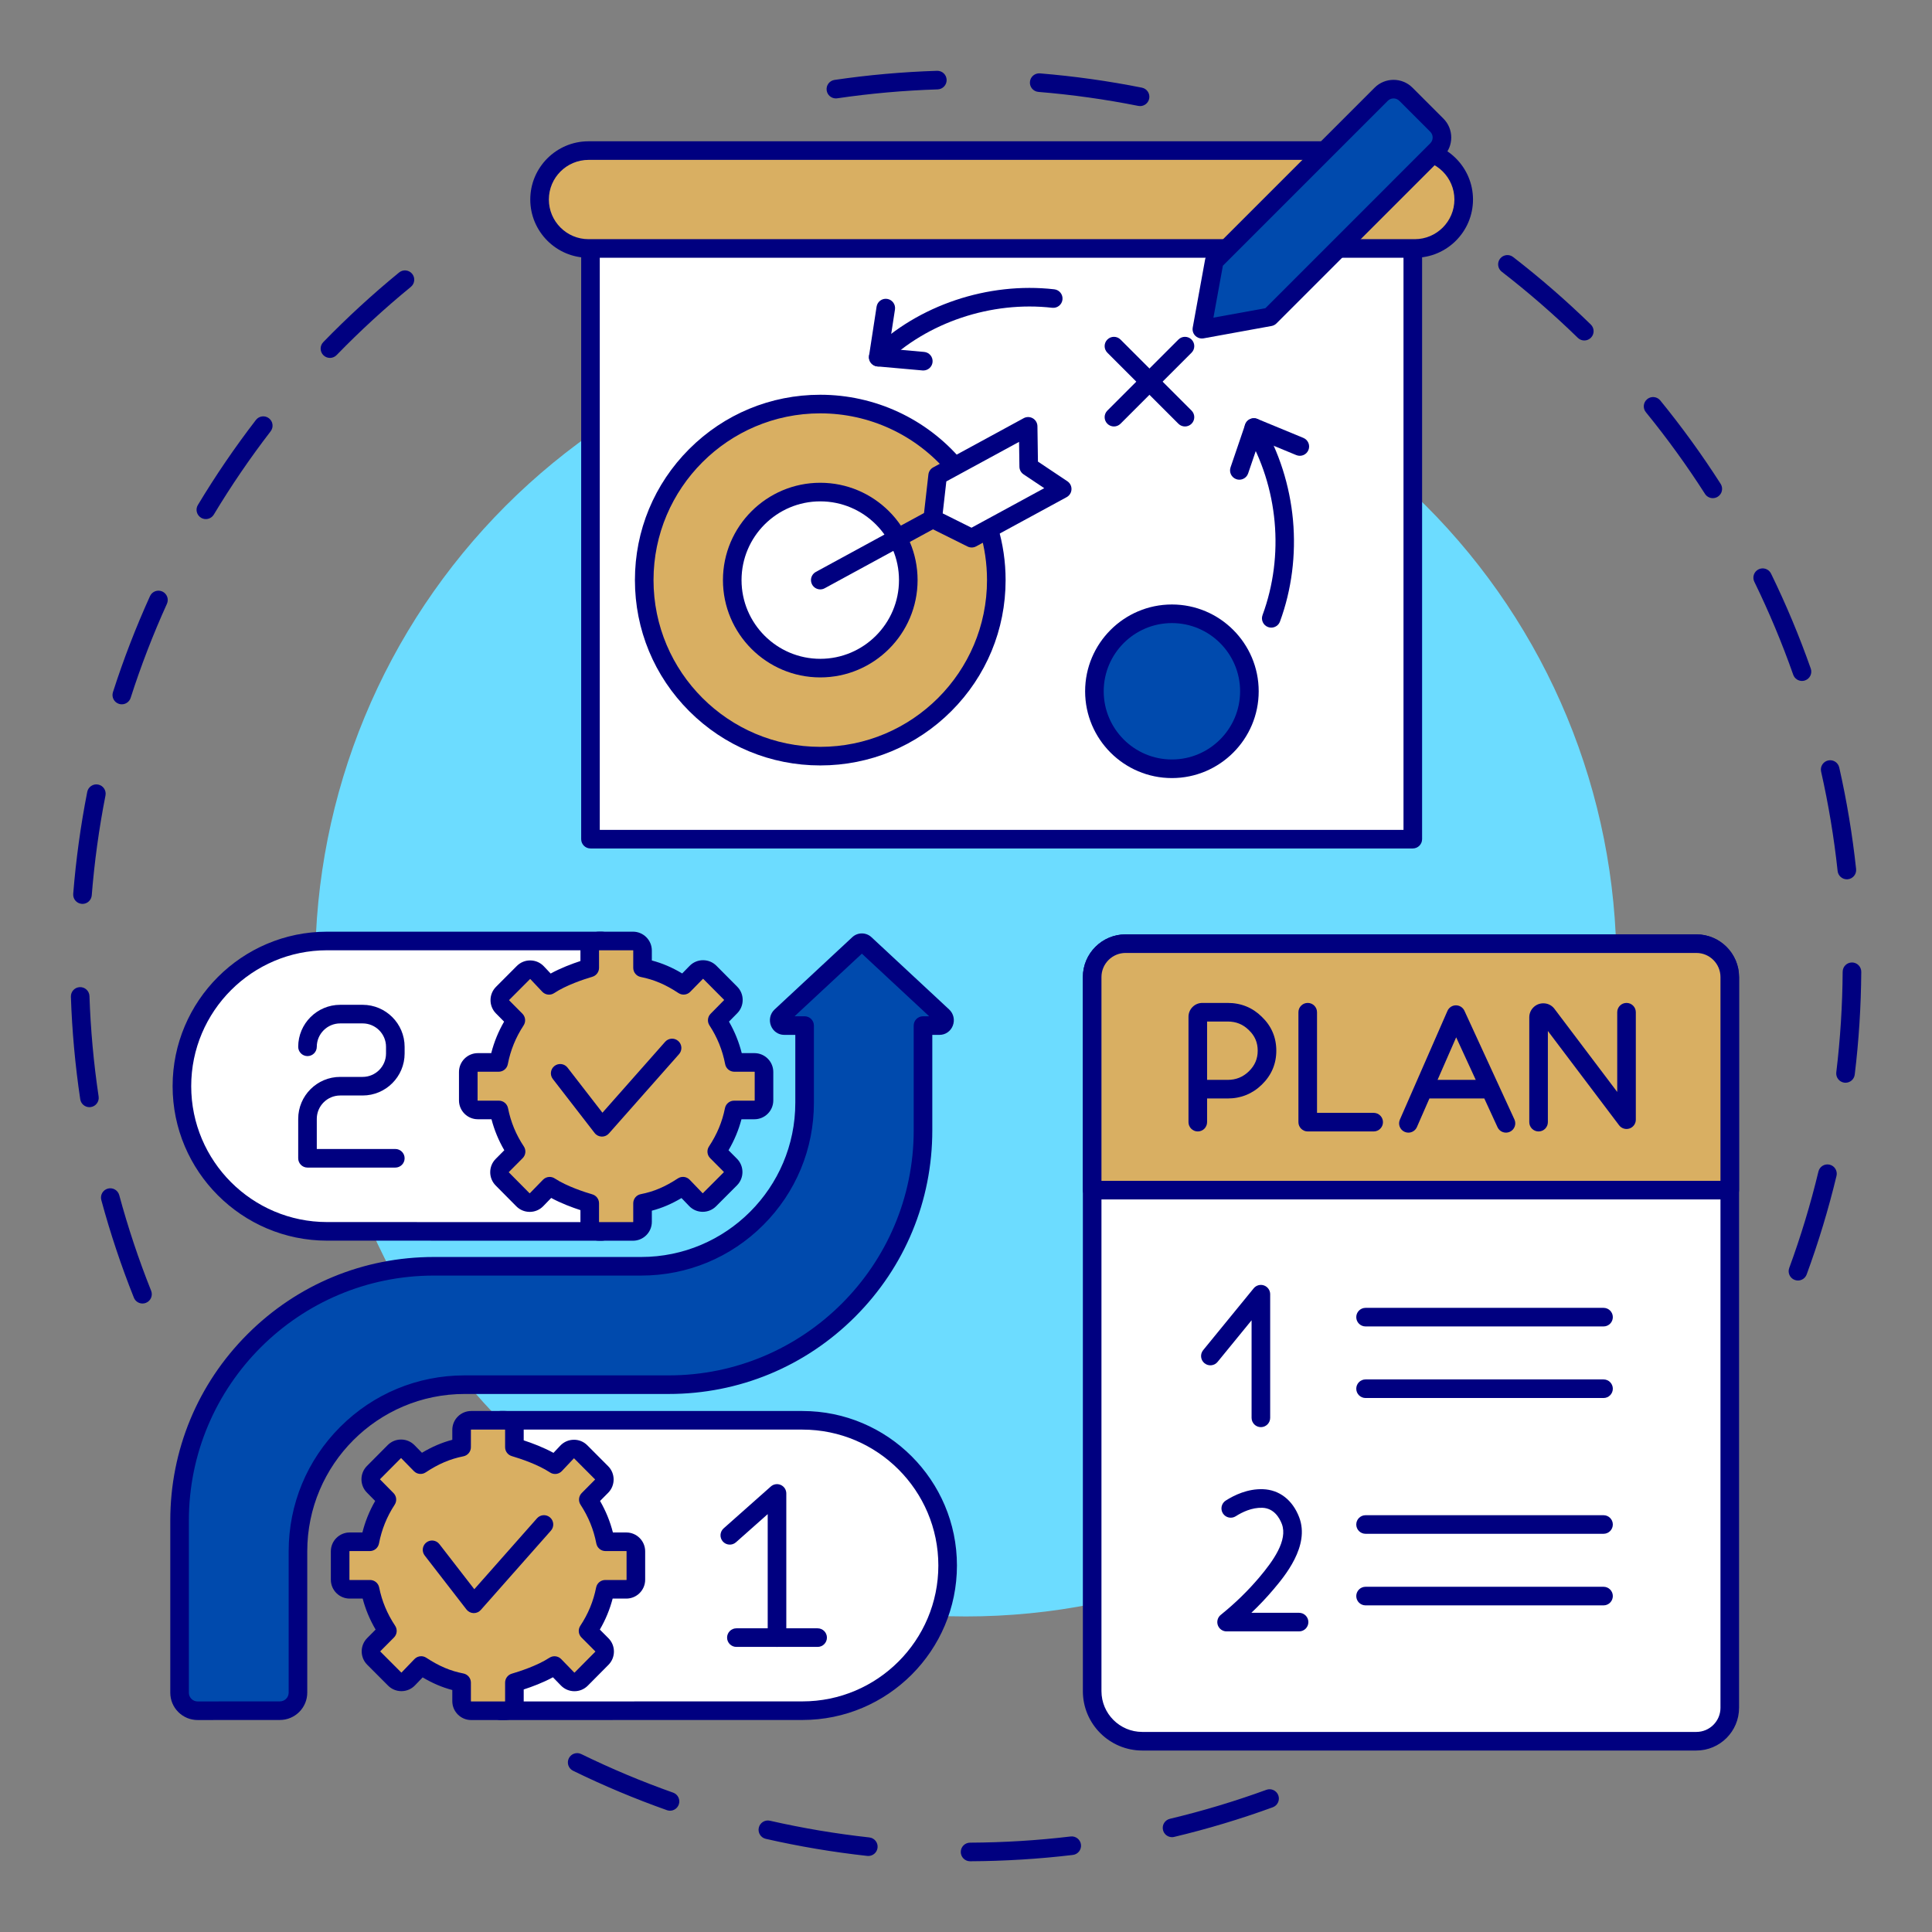 <svg xmlns="http://www.w3.org/2000/svg" xmlns:xlink="http://www.w3.org/1999/xlink" width="1000" zoomAndPan="magnify" viewBox="0 0 750 750" height="1000" preserveAspectRatio="xMidYMid meet" version="1.0"><rect x="0" y="0" width="750" height="750" fill="#808080" stroke="none"/><defs><clipPath id="15722607b4"><path d="M 320 27.438 L 447 27.438 L 447 42 L 320 42 Z M 320 27.438 " clip-rule="nonzero"/></clipPath><clipPath id="3a75a14ba6"><path d="M 27.438 104 L 161 104 L 161 507 L 27.438 507 Z M 27.438 104 " clip-rule="nonzero"/></clipPath><clipPath id="294e488c1a"><path d="M 220 680 L 497 680 L 497 722.688 L 220 722.688 Z M 220 680 " clip-rule="nonzero"/></clipPath><clipPath id="e161c28424"><path d="M 581 99 L 722.688 99 L 722.688 498 L 581 498 Z M 581 99 " clip-rule="nonzero"/></clipPath></defs><g clip-path="url(#15722607b4)"><path fill="#000080" d="M 442.582 41.18 C 442.348 41.18 442.109 41.156 441.871 41.109 C 429.141 38.57 416.102 36.742 403.117 35.68 C 401.129 35.516 399.652 33.773 399.816 31.789 C 399.977 29.801 401.719 28.324 403.707 28.484 C 416.969 29.574 430.285 31.438 443.281 34.031 C 445.238 34.418 446.508 36.32 446.117 38.273 C 445.773 39.992 444.266 41.18 442.582 41.18 Z M 324.48 38.203 C 322.719 38.203 321.176 36.91 320.914 35.117 C 320.625 33.145 321.988 31.312 323.961 31.023 C 337.062 29.098 350.453 27.906 363.762 27.488 C 365.762 27.43 367.418 28.988 367.484 30.98 C 367.547 32.973 365.98 34.637 363.988 34.703 C 350.957 35.113 337.84 36.277 325.008 38.164 C 324.832 38.188 324.652 38.203 324.48 38.203 Z M 324.48 38.203 " fill-opacity="1" fill-rule="nonzero"/></g><g clip-path="url(#3a75a14ba6)"><path fill="#000080" d="M 55.32 506.023 C 53.887 506.023 52.531 505.164 51.969 503.75 C 47.043 491.414 42.789 478.66 39.324 465.84 C 38.805 463.918 39.941 461.934 41.867 461.414 C 43.789 460.895 45.773 462.031 46.293 463.957 C 49.684 476.508 53.848 488.996 58.672 501.074 C 59.41 502.926 58.508 505.027 56.656 505.766 C 56.219 505.941 55.766 506.023 55.32 506.023 Z M 34.711 429.801 C 32.957 429.801 31.414 428.516 31.148 426.723 C 29.191 413.625 27.969 400.238 27.52 386.934 C 27.449 384.941 29.012 383.27 31.004 383.203 C 32.992 383.133 34.664 384.695 34.73 386.688 C 35.172 399.719 36.371 412.832 38.285 425.656 C 38.582 427.629 37.223 429.465 35.25 429.762 C 35.07 429.785 34.891 429.801 34.711 429.801 Z M 32.023 350.887 C 31.926 350.887 31.828 350.883 31.73 350.875 C 29.746 350.719 28.262 348.98 28.422 346.992 C 29.477 333.73 31.309 320.414 33.867 307.41 C 34.254 305.453 36.148 304.18 38.105 304.566 C 40.062 304.949 41.336 306.848 40.949 308.805 C 38.445 321.535 36.648 334.578 35.617 347.562 C 35.465 349.453 33.887 350.887 32.023 350.887 Z M 47.281 273.414 C 46.918 273.414 46.547 273.359 46.18 273.242 C 44.281 272.633 43.234 270.602 43.844 268.703 C 47.898 256.062 52.738 243.516 58.23 231.414 C 59.051 229.602 61.191 228.797 63.008 229.621 C 64.82 230.445 65.625 232.582 64.801 234.398 C 59.426 246.246 54.688 258.527 50.719 270.906 C 50.227 272.438 48.809 273.414 47.281 273.414 Z M 79.906 201.508 C 79.273 201.508 78.633 201.34 78.051 200.992 C 76.344 199.965 75.789 197.746 76.816 196.039 C 83.656 184.664 91.234 173.559 99.344 163.031 C 100.559 161.453 102.824 161.156 104.402 162.371 C 105.984 163.59 106.277 165.855 105.062 167.434 C 97.121 177.746 89.699 188.621 83.004 199.758 C 82.324 200.883 81.133 201.508 79.906 201.508 Z M 128.082 138.941 C 127.176 138.941 126.27 138.602 125.566 137.922 C 124.137 136.531 124.102 134.246 125.492 132.816 C 134.742 123.289 144.645 114.191 154.918 105.785 C 156.457 104.523 158.734 104.75 159.996 106.293 C 161.258 107.832 161.031 110.109 159.488 111.371 C 149.426 119.605 139.73 128.512 130.672 137.844 C 129.965 138.574 129.023 138.941 128.082 138.941 Z M 128.082 138.941 " fill-opacity="1" fill-rule="nonzero"/></g><g clip-path="url(#294e488c1a)"><path fill="#000080" d="M 376.578 722.539 C 374.594 722.539 372.98 720.934 372.969 718.949 C 372.961 716.953 374.566 715.332 376.562 715.32 C 389.609 715.262 402.75 714.453 415.621 712.918 C 417.605 712.68 419.398 714.098 419.633 716.074 C 419.867 718.055 418.457 719.852 416.477 720.086 C 403.336 721.652 389.918 722.477 376.594 722.539 C 376.59 722.539 376.582 722.539 376.578 722.539 Z M 337.086 720.484 C 336.953 720.484 336.82 720.477 336.688 720.465 C 323.469 719.016 310.207 716.785 297.277 713.836 C 295.336 713.395 294.121 711.461 294.562 709.516 C 295.008 707.574 296.941 706.355 298.883 706.801 C 311.543 709.688 324.527 711.871 337.473 713.289 C 339.457 713.504 340.887 715.289 340.668 717.27 C 340.465 719.117 338.902 720.484 337.086 720.484 Z M 454.977 713.184 C 453.344 713.184 451.867 712.066 451.469 710.41 C 451.008 708.469 452.207 706.523 454.145 706.062 C 466.793 703.047 479.402 699.258 491.617 694.801 C 493.488 694.117 495.559 695.082 496.242 696.953 C 496.926 698.828 495.961 700.898 494.09 701.582 C 481.613 706.133 468.738 710.004 455.816 713.082 C 455.535 713.148 455.254 713.184 454.977 713.184 Z M 260.102 702.914 C 259.699 702.914 259.293 702.848 258.895 702.703 C 246.527 698.324 234.27 693.18 222.469 687.41 C 220.68 686.535 219.938 684.375 220.812 682.586 C 221.688 680.793 223.848 680.051 225.641 680.926 C 237.195 686.574 249.195 691.613 261.305 695.898 C 263.184 696.566 264.168 698.629 263.504 700.508 C 262.977 701.988 261.586 702.914 260.102 702.914 Z M 260.102 702.914 " fill-opacity="1" fill-rule="nonzero"/></g><g clip-path="url(#e161c28424)"><path fill="#000080" d="M 697.965 497.094 C 697.551 497.094 697.129 497.02 696.719 496.871 C 694.848 496.184 693.887 494.109 694.574 492.238 C 699.055 480.035 702.871 467.434 705.91 454.789 C 706.375 452.848 708.324 451.656 710.262 452.121 C 712.199 452.586 713.395 454.535 712.93 456.473 C 709.824 469.391 705.93 482.262 701.352 494.727 C 700.816 496.188 699.434 497.094 697.965 497.094 Z M 716.43 420.316 C 716.285 420.316 716.141 420.309 715.992 420.293 C 714.016 420.051 712.605 418.254 712.844 416.273 C 714.402 403.402 715.234 390.262 715.32 377.215 C 715.336 375.23 716.949 373.629 718.93 373.629 C 718.938 373.629 718.945 373.629 718.953 373.629 C 720.945 373.641 722.551 375.27 722.539 377.262 C 722.453 390.582 721.602 404 720.008 417.141 C 719.789 418.973 718.23 420.316 716.43 420.316 Z M 716.945 341.348 C 715.125 341.348 713.562 339.977 713.363 338.125 C 711.973 325.176 709.812 312.191 706.949 299.527 C 706.512 297.582 707.73 295.652 709.676 295.211 C 711.617 294.773 713.551 295.992 713.992 297.938 C 716.914 310.871 719.117 324.133 720.539 337.355 C 720.754 339.336 719.32 341.113 717.336 341.328 C 717.207 341.344 717.074 341.348 716.945 341.348 Z M 699.531 264.344 C 698.043 264.344 696.648 263.414 696.125 261.93 C 691.812 249.672 686.734 237.527 681.027 225.836 C 680.152 224.043 680.898 221.883 682.688 221.008 C 684.48 220.133 686.641 220.879 687.516 222.672 C 693.344 234.613 698.531 247.016 702.934 259.535 C 703.598 261.414 702.609 263.477 700.727 264.137 C 700.332 264.277 699.93 264.344 699.531 264.344 Z M 664.914 193.383 C 663.723 193.383 662.559 192.797 661.871 191.719 C 654.867 180.773 647.148 170.109 638.926 160.02 C 637.668 158.477 637.898 156.203 639.445 154.945 C 640.988 153.684 643.262 153.918 644.52 155.461 C 652.918 165.762 660.801 176.652 667.949 187.828 C 669.023 189.508 668.535 191.738 666.855 192.812 C 666.254 193.199 665.578 193.383 664.914 193.383 Z M 615.027 132.176 C 614.121 132.176 613.211 131.836 612.508 131.148 C 603.195 122.07 593.258 113.434 582.973 105.48 C 581.395 104.262 581.105 101.996 582.324 100.418 C 583.543 98.844 585.809 98.551 587.387 99.77 C 597.891 107.891 608.039 116.711 617.547 125.98 C 618.977 127.371 619.004 129.656 617.613 131.086 C 616.906 131.809 615.969 132.176 615.027 132.176 Z M 615.027 132.176 " fill-opacity="1" fill-rule="nonzero"/></g><path fill="#6cdcff" d="M 627.508 374.926 C 627.508 379.062 627.406 383.191 627.203 387.32 C 627 391.449 626.695 395.57 626.289 399.684 C 625.883 403.797 625.379 407.898 624.773 411.988 C 624.164 416.078 623.461 420.148 622.652 424.203 C 621.848 428.258 620.941 432.289 619.938 436.297 C 618.934 440.309 617.832 444.289 616.629 448.246 C 615.43 452.203 614.133 456.125 612.742 460.016 C 611.348 463.91 609.863 467.766 608.281 471.582 C 606.699 475.402 605.023 479.18 603.258 482.918 C 601.488 486.652 599.629 490.344 597.684 493.992 C 595.734 497.637 593.695 501.23 591.57 504.777 C 589.445 508.324 587.234 511.812 584.938 515.25 C 582.645 518.688 580.262 522.066 577.801 525.387 C 575.34 528.707 572.797 531.965 570.176 535.16 C 567.551 538.355 564.852 541.484 562.078 544.547 C 559.301 547.609 556.453 550.602 553.527 553.523 C 550.605 556.449 547.613 559.297 544.551 562.074 C 541.488 564.848 538.359 567.547 535.164 570.172 C 531.969 572.793 528.711 575.336 525.391 577.797 C 522.07 580.262 518.691 582.641 515.254 584.938 C 511.816 587.234 508.324 589.441 504.781 591.566 C 501.234 593.695 497.641 595.73 493.992 597.68 C 490.348 599.629 486.656 601.484 482.922 603.254 C 479.184 605.02 475.406 606.695 471.586 608.277 C 467.77 609.859 463.914 611.344 460.02 612.738 C 456.129 614.129 452.203 615.426 448.25 616.625 C 444.293 617.828 440.312 618.93 436.301 619.934 C 432.293 620.938 428.258 621.844 424.207 622.648 C 420.152 623.457 416.078 624.164 411.992 624.77 C 407.902 625.375 403.801 625.883 399.688 626.285 C 395.574 626.691 391.453 626.996 387.324 627.199 C 383.195 627.402 379.062 627.504 374.93 627.504 C 370.797 627.504 366.664 627.402 362.539 627.199 C 358.41 626.996 354.289 626.691 350.172 626.285 C 346.059 625.883 341.957 625.375 337.871 624.77 C 333.781 624.164 329.711 623.457 325.656 622.648 C 321.602 621.844 317.57 620.938 313.559 619.934 C 309.551 618.93 305.566 617.828 301.613 616.625 C 297.656 615.426 293.73 614.129 289.84 612.738 C 285.949 611.344 282.094 609.859 278.273 608.277 C 274.453 606.695 270.676 605.02 266.941 603.254 C 263.203 601.484 259.512 599.629 255.867 597.68 C 252.223 595.73 248.625 593.695 245.082 591.566 C 241.535 589.441 238.043 587.234 234.605 584.938 C 231.172 582.641 227.793 580.262 224.473 577.797 C 221.152 575.336 217.895 572.793 214.699 570.172 C 211.504 567.547 208.375 564.848 205.312 562.074 C 202.25 559.297 199.254 556.449 196.332 553.523 C 193.41 550.602 190.559 547.609 187.785 544.547 C 185.008 541.484 182.309 538.355 179.688 535.16 C 177.066 531.965 174.523 528.707 172.059 525.387 C 169.598 522.066 167.219 518.688 164.922 515.25 C 162.625 511.812 160.414 508.324 158.289 504.777 C 156.164 501.23 154.129 497.637 152.18 493.992 C 150.23 490.344 148.371 486.652 146.605 482.918 C 144.836 479.18 143.164 475.402 141.582 471.582 C 140 467.766 138.512 463.91 137.121 460.016 C 135.727 456.125 134.43 452.203 133.23 448.246 C 132.031 444.289 130.93 440.309 129.926 436.297 C 128.918 432.289 128.016 428.258 127.207 424.203 C 126.402 420.148 125.695 416.078 125.09 411.988 C 124.48 407.898 123.977 403.797 123.57 399.684 C 123.164 395.57 122.863 391.449 122.66 387.32 C 122.457 383.191 122.355 379.062 122.355 374.926 C 122.355 370.793 122.457 366.664 122.66 362.535 C 122.863 358.406 123.164 354.285 123.57 350.172 C 123.977 346.059 124.48 341.957 125.09 337.867 C 125.695 333.777 126.402 329.707 127.207 325.652 C 128.016 321.598 128.918 317.566 129.926 313.555 C 130.93 309.547 132.031 305.562 133.23 301.609 C 134.43 297.652 135.727 293.73 137.121 289.836 C 138.512 285.945 140 282.09 141.582 278.27 C 143.164 274.453 144.836 270.676 146.605 266.938 C 148.371 263.199 150.23 259.508 152.18 255.863 C 154.129 252.219 156.164 248.621 158.289 245.078 C 160.414 241.531 162.625 238.039 164.922 234.605 C 167.219 231.168 169.598 227.789 172.059 224.469 C 174.523 221.148 177.066 217.891 179.688 214.695 C 182.309 211.5 185.008 208.371 187.785 205.309 C 190.559 202.246 193.41 199.254 196.332 196.328 C 199.254 193.406 202.25 190.559 205.312 187.781 C 208.375 185.004 211.504 182.305 214.699 179.684 C 217.895 177.062 221.152 174.52 224.473 172.055 C 227.793 169.594 231.172 167.215 234.605 164.918 C 238.043 162.621 241.535 160.41 245.082 158.285 C 248.625 156.16 252.223 154.125 255.867 152.176 C 259.512 150.227 263.203 148.367 266.941 146.602 C 270.676 144.836 274.453 143.16 278.273 141.578 C 282.094 139.996 285.949 138.508 289.84 137.117 C 293.73 135.723 297.656 134.426 301.613 133.227 C 305.566 132.027 309.551 130.926 313.559 129.922 C 317.57 128.918 321.602 128.012 325.656 127.203 C 329.711 126.398 333.781 125.691 337.871 125.086 C 341.957 124.48 346.059 123.973 350.172 123.566 C 354.289 123.164 358.41 122.859 362.539 122.656 C 366.664 122.453 370.797 122.352 374.93 122.352 C 379.062 122.352 383.195 122.453 387.324 122.656 C 391.453 122.859 395.574 123.164 399.688 123.566 C 403.801 123.973 407.902 124.48 411.992 125.086 C 416.078 125.691 420.152 126.398 424.207 127.203 C 428.258 128.012 432.293 128.918 436.301 129.922 C 440.312 130.926 444.293 132.027 448.25 133.227 C 452.203 134.426 456.129 135.723 460.02 137.117 C 463.914 138.508 467.77 139.996 471.586 141.578 C 475.406 143.16 479.184 144.836 482.922 146.602 C 486.656 148.367 490.348 150.227 493.992 152.176 C 497.641 154.125 501.234 156.16 504.781 158.285 C 508.324 160.41 511.816 162.621 515.254 164.918 C 518.691 167.215 522.07 169.594 525.391 172.055 C 528.711 174.52 531.969 177.062 535.164 179.684 C 538.359 182.305 541.488 185.004 544.551 187.781 C 547.613 190.559 550.605 193.406 553.527 196.328 C 556.453 199.254 559.301 202.246 562.078 205.309 C 564.852 208.371 567.551 211.5 570.176 214.695 C 572.797 217.891 575.34 221.148 577.801 224.469 C 580.262 227.789 582.645 231.168 584.938 234.605 C 587.234 238.039 589.445 241.531 591.57 245.078 C 593.695 248.621 595.734 252.219 597.684 255.863 C 599.633 259.508 601.488 263.199 603.258 266.938 C 605.023 270.676 606.699 274.453 608.281 278.27 C 609.863 282.09 611.348 285.945 612.742 289.836 C 614.133 293.73 615.43 297.652 616.629 301.609 C 617.832 305.562 618.934 309.547 619.938 313.555 C 620.941 317.566 621.848 321.598 622.652 325.652 C 623.461 329.707 624.164 333.777 624.773 337.867 C 625.379 341.957 625.883 346.059 626.289 350.172 C 626.695 354.285 627 358.406 627.203 362.535 C 627.406 366.664 627.508 370.793 627.508 374.926 Z M 627.508 374.926 " fill-opacity="1" fill-rule="nonzero"/><path fill="#ffffff" d="M 194.234 551.359 L 311.512 551.359 C 342.641 551.359 367.875 576.594 367.875 607.723 C 367.875 638.848 342.648 664.082 311.523 664.086 L 194.234 664.109 Z M 194.234 551.359 " fill-opacity="1" fill-rule="nonzero"/><path fill="#000080" d="M 194.234 667.719 C 192.242 667.719 190.625 666.102 190.625 664.109 C 190.625 662.117 192.242 660.5 194.234 660.5 L 311.523 660.477 C 340.605 660.473 364.266 636.809 364.266 607.723 C 364.266 578.633 340.602 554.969 311.512 554.969 L 194.234 554.969 C 192.242 554.969 190.625 553.355 190.625 551.359 C 190.625 549.367 192.242 547.75 194.234 547.75 L 311.512 547.75 C 344.582 547.75 371.484 574.656 371.484 607.723 C 371.484 640.785 344.586 667.691 311.527 667.695 Z M 194.234 667.719 " fill-opacity="1" fill-rule="nonzero"/><path fill="#ffffff" d="M 233.68 365.285 L 126.98 365.285 C 95.852 365.285 70.617 390.52 70.617 421.648 C 70.617 452.773 95.844 478.008 126.969 478.012 L 233.68 478.035 Z M 233.68 365.285 " fill-opacity="1" fill-rule="nonzero"/><path fill="#000080" d="M 233.68 481.645 L 126.969 481.621 C 93.906 481.613 67.008 454.711 67.008 421.648 C 67.008 388.578 93.91 361.676 126.98 361.676 L 233.68 361.676 C 235.676 361.676 237.289 363.293 237.289 365.285 C 237.289 367.277 235.676 368.895 233.68 368.895 L 126.98 368.895 C 97.891 368.895 74.227 392.559 74.227 421.648 C 74.227 450.734 97.887 474.398 126.969 474.402 L 233.684 474.426 C 235.676 474.426 237.289 476.043 237.289 478.035 C 237.289 480.027 235.672 481.645 233.68 481.645 Z M 233.68 481.645 " fill-opacity="1" fill-rule="nonzero"/><path fill="#004aad" d="M 366 394.52 L 335.828 366.445 C 335.125 365.789 334.031 365.789 333.324 366.445 L 303.152 394.52 C 301.812 395.766 302.633 398.125 304.402 398.125 L 312.348 398.125 L 312.348 428.109 C 312.348 463.156 283.938 491.57 248.891 491.57 L 168.426 491.57 C 113.906 491.57 69.711 535.766 69.711 590.281 L 69.711 657.102 C 69.711 660.973 72.848 664.105 76.715 664.105 L 108.672 664.082 C 112.539 664.078 115.668 660.945 115.668 657.082 L 115.668 602.215 C 115.668 566.488 144.629 537.527 180.355 537.527 L 259.594 537.527 C 314.113 537.527 358.309 493.332 358.309 438.812 L 358.309 398.125 L 364.75 398.125 C 366.52 398.125 367.34 395.766 366 394.52 Z M 366 394.52 " fill-opacity="1" fill-rule="nonzero"/><path fill="#000080" d="M 76.711 667.715 C 73.879 667.715 71.215 666.609 69.211 664.609 C 67.203 662.605 66.102 659.938 66.102 657.105 L 66.102 590.285 C 66.102 562.953 76.742 537.258 96.07 517.93 C 115.398 498.602 141.094 487.961 168.426 487.961 L 248.891 487.961 C 281.891 487.961 308.738 461.109 308.738 428.109 L 308.738 401.734 L 304.402 401.734 C 302.141 401.734 300.129 400.344 299.285 398.195 C 298.41 395.969 298.961 393.488 300.695 391.875 L 330.867 363.805 C 332.945 361.867 336.207 361.867 338.285 363.805 L 368.461 391.875 C 368.461 391.875 368.461 391.875 368.461 391.879 C 370.191 393.488 370.746 395.969 369.867 398.195 C 369.023 400.344 367.012 401.734 364.75 401.734 L 361.918 401.734 L 361.918 438.816 C 361.918 466.148 351.273 491.844 331.949 511.168 C 312.621 530.496 286.926 541.137 259.594 541.137 L 180.355 541.137 C 146.68 541.137 119.277 568.539 119.277 602.215 L 119.277 657.082 C 119.277 662.926 114.523 667.688 108.676 667.691 L 76.719 667.715 C 76.715 667.715 76.715 667.715 76.711 667.715 Z M 168.426 495.176 C 115.984 495.176 73.32 537.84 73.32 590.281 L 73.32 657.102 C 73.32 658.012 73.672 658.863 74.312 659.504 C 74.953 660.145 75.805 660.496 76.711 660.496 L 108.672 660.473 C 110.539 660.473 112.062 658.949 112.062 657.082 L 112.062 602.215 C 112.062 583.973 119.164 566.824 132.062 553.926 C 144.965 541.023 162.113 533.922 180.355 533.922 L 259.594 533.922 C 312.035 533.922 354.699 491.258 354.699 438.816 L 354.699 398.125 C 354.699 396.133 356.316 394.516 358.309 394.516 L 360.703 394.516 L 334.578 370.211 L 308.453 394.516 L 312.348 394.516 C 314.34 394.516 315.957 396.133 315.957 398.125 L 315.957 428.109 C 315.957 446.023 308.98 462.867 296.312 475.535 C 283.645 488.203 266.805 495.176 248.891 495.176 Z M 363.539 397.156 C 363.543 397.156 363.543 397.156 363.543 397.156 Z M 363.539 397.156 " fill-opacity="1" fill-rule="nonzero"/><path fill="#d9af62" d="M 246.844 613.25 L 246.844 602.223 C 246.844 600.172 245.184 598.512 243.133 598.512 L 235.039 598.512 C 233.855 592.359 231.555 587.004 228.383 582.148 L 233.535 576.945 C 234.969 575.496 234.965 573.16 233.523 571.715 L 225.441 563.613 C 223.965 562.129 221.551 562.164 220.117 563.688 L 215.496 568.59 C 210.633 565.371 203.793 563.012 199.691 561.797 L 199.691 555.074 C 199.691 553.023 198.031 551.359 195.98 551.359 L 182.906 551.359 C 180.855 551.359 179.195 553.023 179.195 555.074 L 179.191 561.797 C 173.043 563.012 168.117 565.352 163.258 568.57 L 158.34 563.551 C 156.895 562.074 154.52 562.062 153.066 563.527 L 144.996 571.648 C 143.562 573.09 143.559 575.422 144.984 576.871 L 150.195 582.148 C 147.02 587 144.762 592.359 143.574 598.512 L 135.754 598.512 C 133.703 598.512 132.043 600.172 132.043 602.223 L 132.043 613.25 C 132.043 615.297 133.703 616.961 135.754 616.961 L 143.656 616.961 C 144.887 623.109 147.207 628.316 150.387 633.121 L 145.094 638.449 C 143.652 639.898 143.652 642.238 145.098 643.688 L 153.199 651.801 C 154.668 653.273 157.059 653.25 158.5 651.75 L 163.496 646.551 C 168.297 649.691 173.043 651.988 179.191 653.184 L 179.195 660.398 C 179.195 662.449 180.855 664.109 182.906 664.109 L 195.98 664.109 C 198.031 664.109 199.691 662.449 199.691 660.398 L 199.691 653.184 C 203.793 651.988 210.453 649.703 215.258 646.562 L 220.336 651.793 C 221.785 653.285 224.172 653.297 225.633 651.82 L 233.648 643.738 C 235.086 642.289 235.082 639.953 233.645 638.508 L 228.285 633.121 C 231.469 628.316 233.73 623.109 234.957 616.961 L 243.133 616.961 C 245.184 616.961 246.844 615.301 246.844 613.25 Z M 246.844 613.25 " fill-opacity="1" fill-rule="nonzero"/><path fill="#000080" d="M 195.98 667.719 L 182.906 667.719 C 178.871 667.719 175.586 664.434 175.586 660.398 L 175.586 656.062 C 171.625 655.023 167.977 653.469 164.07 651.16 L 161.102 654.25 C 159.73 655.68 157.883 656.48 155.898 656.5 C 155.871 656.5 155.848 656.5 155.82 656.5 C 153.867 656.5 152.031 655.738 150.645 654.352 L 142.543 646.234 C 139.703 643.395 139.699 638.758 142.531 635.906 L 145.812 632.602 C 143.559 628.754 141.898 624.777 140.789 620.57 L 135.754 620.57 C 131.719 620.57 128.434 617.285 128.434 613.25 L 128.434 602.223 C 128.434 598.184 131.719 594.902 135.754 594.902 L 140.684 594.902 C 141.781 590.574 143.418 586.531 145.641 582.668 L 142.418 579.402 C 139.609 576.555 139.621 571.934 142.438 569.102 L 150.504 560.984 C 151.895 559.586 153.742 558.82 155.723 558.828 C 157.695 558.836 159.539 559.617 160.922 561.027 L 163.801 563.965 C 167.727 561.625 171.516 560.004 175.586 558.926 L 175.586 555.07 C 175.586 551.035 178.867 547.75 182.906 547.75 L 195.98 547.75 C 200.016 547.75 203.301 551.035 203.301 555.07 L 203.301 559.145 C 206.625 560.234 210.996 561.879 214.859 564 L 217.488 561.211 C 218.859 559.758 220.715 558.941 222.711 558.914 C 224.707 558.875 226.586 559.648 227.996 561.062 L 236.078 569.168 C 238.91 572 238.922 576.629 236.102 579.484 L 232.941 582.672 C 235.184 586.562 236.832 590.602 237.93 594.902 L 243.133 594.902 C 247.168 594.902 250.453 598.184 250.453 602.223 L 250.453 613.25 C 250.453 617.285 247.168 620.57 243.133 620.57 L 237.828 620.57 C 236.719 624.816 235.074 628.793 232.855 632.602 L 236.199 635.961 C 239.031 638.801 239.035 643.43 236.211 646.277 L 228.195 654.359 C 226.809 655.758 224.965 656.527 223 656.527 C 222.984 656.527 222.973 656.527 222.961 656.527 C 220.98 656.516 219.129 655.73 217.746 654.309 L 214.648 651.117 C 210.832 653.195 206.559 654.789 203.301 655.848 L 203.301 660.398 C 203.301 664.434 200.016 667.719 195.98 667.719 Z M 163.496 642.941 C 164.18 642.941 164.863 643.137 165.469 643.531 C 170.52 646.832 174.832 648.66 179.883 649.641 C 181.578 649.973 182.801 651.457 182.801 653.184 L 182.805 660.398 C 182.805 660.453 182.848 660.5 182.906 660.5 L 195.98 660.5 C 196.039 660.5 196.082 660.453 196.082 660.398 L 196.082 653.184 C 196.082 651.582 197.141 650.172 198.68 649.719 C 201.477 648.902 208.5 646.668 213.281 643.543 C 214.727 642.598 216.641 642.809 217.844 644.047 L 222.926 649.281 C 222.938 649.293 222.953 649.309 222.996 649.309 C 223.031 649.305 223.059 649.293 223.07 649.277 L 231.086 641.195 C 231.125 641.156 231.125 641.094 231.086 641.051 L 225.727 635.668 C 224.516 634.453 224.328 632.555 225.273 631.129 C 228.332 626.516 230.34 621.648 231.418 616.254 C 231.754 614.566 233.238 613.352 234.957 613.352 L 243.133 613.352 C 243.191 613.352 243.234 613.305 243.234 613.25 L 243.234 602.223 C 243.234 602.164 243.188 602.121 243.133 602.121 L 235.039 602.121 C 233.312 602.121 231.824 600.895 231.496 599.195 C 230.449 593.766 228.441 588.836 225.359 584.121 C 224.43 582.699 224.621 580.816 225.816 579.605 L 230.969 574.406 C 231.008 574.367 231.008 574.305 230.969 574.266 L 222.887 566.16 C 222.875 566.148 222.859 566.137 222.812 566.129 C 222.773 566.129 222.754 566.148 222.742 566.16 L 218.121 571.062 C 216.918 572.344 214.965 572.566 213.504 571.598 C 208.887 568.543 202.227 566.312 198.664 565.254 C 197.133 564.801 196.082 563.395 196.082 561.797 L 196.082 555.07 C 196.082 555.016 196.039 554.969 195.98 554.969 L 182.906 554.969 C 182.848 554.969 182.805 555.016 182.805 555.07 L 182.801 561.797 C 182.801 563.52 181.582 565 179.895 565.336 C 174.746 566.355 170.23 568.281 165.25 571.578 C 163.809 572.535 161.891 572.332 160.68 571.094 L 155.762 566.074 C 155.75 566.062 155.734 566.047 155.695 566.047 C 155.695 566.047 155.695 566.047 155.691 566.047 C 155.652 566.047 155.637 566.062 155.625 566.074 L 147.559 574.191 C 147.516 574.23 147.52 574.297 147.559 574.336 L 152.762 579.613 C 153.957 580.82 154.145 582.699 153.215 584.121 C 150.172 588.781 148.176 593.711 147.117 599.195 C 146.789 600.891 145.305 602.121 143.574 602.121 L 135.754 602.121 C 135.699 602.121 135.652 602.164 135.652 602.223 L 135.652 613.25 C 135.652 613.305 135.699 613.352 135.754 613.352 L 143.656 613.352 C 145.379 613.352 146.859 614.566 147.195 616.254 C 148.258 621.562 150.285 626.43 153.398 631.129 C 154.344 632.555 154.156 634.449 152.945 635.664 L 147.652 640.992 C 147.613 641.031 147.613 641.094 147.652 641.137 L 155.75 649.25 C 155.762 649.262 155.789 649.273 155.824 649.281 C 155.867 649.281 155.887 649.262 155.895 649.25 L 160.895 644.051 C 161.594 643.32 162.543 642.941 163.496 642.941 Z M 163.496 642.941 " fill-opacity="1" fill-rule="nonzero"/><path fill="#000080" d="M 301.633 639.328 C 299.641 639.328 298.023 637.711 298.023 635.719 L 298.023 587.777 L 285.703 598.711 C 284.211 600.035 281.93 599.898 280.605 598.406 C 279.285 596.918 279.422 594.637 280.91 593.312 L 299.238 577.051 C 300.301 576.109 301.816 575.875 303.113 576.461 C 304.41 577.043 305.242 578.332 305.242 579.75 L 305.242 635.719 C 305.242 637.711 303.625 639.328 301.633 639.328 Z M 301.633 639.328 " fill-opacity="1" fill-rule="nonzero"/><path fill="#000080" d="M 317.402 639.328 L 285.863 639.328 C 283.871 639.328 282.254 637.711 282.254 635.719 C 282.254 633.727 283.871 632.109 285.863 632.109 L 317.402 632.109 C 319.395 632.109 321.012 633.727 321.012 635.719 C 321.012 637.711 319.395 639.328 317.402 639.328 Z M 317.402 639.328 " fill-opacity="1" fill-rule="nonzero"/><path fill="#d9af62" d="M 181.785 427.172 L 181.785 416.145 C 181.785 414.098 183.445 412.434 185.496 412.434 L 193.586 412.434 C 194.773 406.285 197.07 400.93 200.246 396.074 L 195.094 390.871 C 193.656 389.422 193.664 387.086 195.102 385.641 L 203.184 377.535 C 204.664 376.055 207.074 376.09 208.512 377.613 L 213.133 382.516 C 217.996 379.293 224.832 376.938 228.938 375.719 L 228.934 368.996 C 228.934 366.949 230.598 365.285 232.645 365.285 L 245.723 365.285 C 247.773 365.285 249.434 366.949 249.434 368.996 L 249.434 375.719 C 255.582 376.938 260.512 379.277 265.371 382.496 L 270.285 377.477 C 271.734 376 274.105 375.988 275.562 377.457 L 283.633 385.574 C 285.066 387.016 285.07 389.348 283.641 390.793 L 278.434 396.074 C 281.605 400.93 283.867 406.285 285.055 412.434 L 292.875 412.434 C 294.922 412.434 296.586 414.098 296.586 416.145 L 296.586 427.172 C 296.586 429.223 294.922 430.887 292.875 430.887 L 284.969 430.887 C 283.742 437.035 281.422 442.242 278.238 447.047 L 283.535 452.375 C 284.977 453.824 284.973 456.168 283.527 457.613 L 275.43 465.727 C 273.961 467.199 271.57 467.176 270.125 465.676 L 265.133 460.477 C 260.332 463.617 255.582 465.914 249.434 467.113 L 249.434 474.324 C 249.434 476.371 247.773 478.035 245.723 478.035 L 232.648 478.035 C 230.598 478.035 228.934 476.371 228.934 474.324 L 228.934 467.113 C 224.836 465.914 218.176 463.629 213.371 460.488 L 208.293 465.719 C 206.844 467.207 204.457 467.223 202.996 465.746 L 194.98 457.66 C 193.543 456.215 193.547 453.875 194.984 452.434 L 200.344 447.047 C 197.16 442.242 194.898 437.035 193.672 430.887 L 185.496 430.887 C 183.445 430.887 181.785 429.223 181.785 427.172 Z M 181.785 427.172 " fill-opacity="1" fill-rule="nonzero"/><path fill="#000080" d="M 245.723 481.645 L 232.645 481.645 C 228.609 481.645 225.324 478.359 225.324 474.324 L 225.324 469.773 C 222.07 468.715 217.793 467.121 213.977 465.043 L 210.883 468.234 C 209.5 469.656 207.648 470.445 205.664 470.453 C 203.688 470.453 201.824 469.695 200.43 468.285 L 192.418 460.203 C 189.594 457.355 189.598 452.727 192.426 449.887 L 195.77 446.523 C 193.551 442.719 191.906 438.742 190.797 434.492 L 185.496 434.492 C 181.461 434.492 178.176 431.211 178.176 427.172 L 178.176 416.145 C 178.176 412.109 181.461 408.824 185.496 408.824 L 190.699 408.824 C 191.793 404.527 193.441 400.488 195.688 396.598 L 192.531 393.41 C 189.707 390.562 189.715 385.934 192.547 383.094 L 200.629 374.988 C 202.039 373.574 203.926 372.801 205.914 372.836 C 207.91 372.867 209.766 373.68 211.137 375.137 L 213.766 377.926 C 217.633 375.801 222.004 374.16 225.324 373.066 L 225.324 368.996 C 225.324 364.961 228.609 361.676 232.645 361.676 L 245.723 361.676 C 249.758 361.676 253.043 364.961 253.043 368.996 L 253.043 372.852 C 257.113 373.93 260.898 375.551 264.828 377.891 L 267.707 374.949 C 269.09 373.539 270.938 372.758 272.91 372.754 C 274.887 372.754 276.734 373.512 278.125 374.914 L 286.191 383.027 C 289.008 385.863 289.016 390.484 286.207 393.328 L 282.988 396.594 C 285.207 400.457 286.848 404.496 287.945 408.824 L 292.871 408.824 C 296.91 408.824 300.191 412.109 300.191 416.145 L 300.191 427.172 C 300.191 431.211 296.91 434.492 292.871 434.492 L 287.836 434.492 C 286.727 438.703 285.066 442.68 282.812 446.527 L 286.094 449.828 C 288.934 452.684 288.926 457.32 286.078 460.164 L 277.984 468.277 C 276.582 469.68 274.707 470.434 272.734 470.426 C 270.75 470.406 268.902 469.609 267.527 468.18 L 264.555 465.086 C 260.652 467.395 257.004 468.949 253.043 469.988 L 253.043 474.324 C 253.043 478.359 249.758 481.645 245.723 481.645 Z M 213.375 456.879 C 214.055 456.879 214.742 457.074 215.348 457.469 C 220.129 460.594 227.148 462.832 229.945 463.648 C 231.484 464.098 232.543 465.508 232.543 467.109 L 232.543 474.324 C 232.543 474.379 232.59 474.426 232.645 474.426 L 245.723 474.426 C 245.777 474.426 245.824 474.379 245.824 474.324 L 245.824 467.109 C 245.824 465.383 247.047 463.898 248.742 463.57 C 253.797 462.586 258.109 460.758 263.156 457.453 C 264.609 456.504 266.535 456.723 267.734 457.977 L 272.73 463.176 C 272.738 463.188 272.758 463.207 272.805 463.207 C 272.848 463.207 272.863 463.188 272.875 463.176 L 280.973 455.062 C 281.016 455.02 281.016 454.957 280.977 454.918 L 275.68 449.59 C 274.473 448.375 274.285 446.48 275.23 445.051 C 278.34 440.359 280.367 435.492 281.43 430.18 C 281.766 428.492 283.246 427.277 284.969 427.277 L 292.871 427.277 C 292.93 427.277 292.973 427.23 292.973 427.172 L 292.973 416.145 C 292.973 416.09 292.93 416.043 292.871 416.043 L 285.055 416.043 C 283.324 416.043 281.836 414.816 281.508 413.117 C 280.453 407.637 278.457 402.707 275.41 398.047 C 274.48 396.625 274.672 394.746 275.863 393.539 L 281.07 388.258 C 281.109 388.219 281.109 388.156 281.07 388.117 L 273.004 380 C 272.992 379.988 272.973 379.969 272.934 379.969 C 272.895 379.969 272.875 379.988 272.863 380 L 267.949 385.02 C 266.738 386.258 264.82 386.461 263.379 385.504 C 258.398 382.207 253.883 380.281 248.734 379.262 C 247.043 378.926 245.824 377.441 245.824 375.719 L 245.824 368.996 C 245.824 368.941 245.781 368.895 245.723 368.895 L 232.645 368.895 C 232.59 368.895 232.543 368.941 232.543 368.996 L 232.547 375.719 C 232.547 377.316 231.496 378.727 229.961 379.18 C 226.402 380.234 219.746 382.465 215.125 385.523 C 213.66 386.492 211.711 386.266 210.508 384.988 L 205.887 380.086 C 205.875 380.074 205.855 380.055 205.812 380.055 C 205.773 380.055 205.754 380.074 205.742 380.086 L 197.66 388.188 C 197.621 388.227 197.617 388.293 197.656 388.328 L 202.812 393.531 C 204.008 394.742 204.199 396.621 203.27 398.047 C 200.184 402.762 198.18 407.691 197.133 413.117 C 196.805 414.816 195.316 416.043 193.586 416.043 L 185.496 416.043 C 185.441 416.043 185.395 416.09 185.395 416.145 L 185.395 427.172 C 185.395 427.23 185.438 427.277 185.496 427.277 L 193.672 427.277 C 195.391 427.277 196.871 428.492 197.211 430.18 C 198.285 435.574 200.293 440.438 203.352 445.051 C 204.297 446.48 204.109 448.375 202.902 449.59 L 197.543 454.977 C 197.504 455.016 197.504 455.078 197.543 455.117 L 205.559 463.207 C 205.57 463.219 205.582 463.234 205.629 463.234 C 205.672 463.234 205.691 463.215 205.703 463.203 L 210.785 457.973 C 211.484 457.254 212.426 456.879 213.375 456.879 Z M 213.375 456.879 " fill-opacity="1" fill-rule="nonzero"/><path fill="#000080" d="M 153.465 453.254 L 119.367 453.254 C 117.375 453.254 115.762 451.637 115.762 449.645 L 115.762 434.352 C 115.762 425.363 123.07 418.051 132.059 418.051 L 140.777 418.051 C 145.785 418.051 149.855 413.977 149.855 408.969 L 149.855 406.367 C 149.855 401.359 145.785 397.285 140.777 397.285 L 132.059 397.285 C 127.051 397.285 122.977 401.359 122.977 406.367 C 122.977 408.359 121.363 409.977 119.367 409.977 C 117.375 409.977 115.762 408.359 115.762 406.367 C 115.762 397.379 123.07 390.066 132.059 390.066 L 140.777 390.066 C 149.762 390.066 157.074 397.379 157.074 406.367 L 157.074 408.969 C 157.074 417.957 149.762 425.27 140.777 425.27 L 132.059 425.27 C 127.051 425.27 122.977 429.344 122.977 434.352 L 122.977 446.035 L 153.465 446.035 C 155.457 446.035 157.074 447.648 157.074 449.645 C 157.074 451.637 155.457 453.254 153.465 453.254 Z M 153.465 453.254 " fill-opacity="1" fill-rule="nonzero"/><path fill="#000080" d="M 233.68 441.227 C 233.641 441.227 233.602 441.227 233.562 441.223 C 232.488 441.188 231.484 440.676 230.828 439.824 L 214.609 418.867 C 213.387 417.289 213.676 415.023 215.254 413.805 C 216.832 412.586 219.098 412.875 220.316 414.449 L 233.867 431.957 L 258.203 404.43 C 259.523 402.938 261.805 402.797 263.297 404.117 C 264.789 405.438 264.93 407.719 263.609 409.211 L 236.383 440.008 C 235.699 440.785 234.715 441.227 233.68 441.227 Z M 233.68 441.227 " fill-opacity="1" fill-rule="nonzero"/><path fill="#000080" d="M 183.941 626.203 C 183.902 626.203 183.863 626.203 183.82 626.203 C 182.746 626.168 181.742 625.656 181.086 624.805 L 164.867 603.848 C 163.648 602.27 163.938 600.004 165.512 598.781 C 167.09 597.562 169.355 597.852 170.574 599.43 L 184.125 616.938 L 208.461 589.41 C 209.781 587.914 212.062 587.773 213.555 589.094 C 215.047 590.414 215.188 592.695 213.867 594.188 L 186.645 624.984 C 185.957 625.762 184.973 626.203 183.941 626.203 Z M 183.941 626.203 " fill-opacity="1" fill-rule="nonzero"/><path fill="#ffffff" d="M 658.527 366.324 C 665.688 366.324 671.492 372.129 671.492 379.289 L 671.492 662.977 C 671.492 670.137 665.688 675.941 658.523 675.941 L 443.422 675.941 C 432.684 675.941 423.977 667.234 423.977 656.496 L 423.977 379.289 C 423.977 372.129 429.781 366.324 436.941 366.324 Z M 658.527 366.324 " fill-opacity="1" fill-rule="nonzero"/><path fill="#000080" d="M 658.523 679.551 L 443.422 679.551 C 430.711 679.551 420.367 669.207 420.367 656.496 L 420.367 379.289 C 420.367 370.152 427.801 362.719 436.941 362.719 L 658.527 362.719 C 667.664 362.719 675.102 370.152 675.102 379.293 L 675.102 662.977 C 675.102 672.117 667.664 679.551 658.523 679.551 Z M 436.941 369.934 C 431.781 369.934 427.586 374.133 427.586 379.289 L 427.586 656.496 C 427.586 665.227 434.691 672.332 443.422 672.332 L 658.523 672.332 C 663.684 672.332 667.883 668.137 667.883 662.977 L 667.883 379.289 C 667.883 374.133 663.688 369.934 658.527 369.934 Z M 436.941 369.934 " fill-opacity="1" fill-rule="nonzero"/><path fill="#d9af62" d="M 423.977 379.289 C 423.977 372.129 429.781 366.324 436.941 366.324 L 658.527 366.324 C 665.688 366.324 671.492 372.129 671.492 379.289 L 671.492 462.016 L 423.977 462.016 Z M 423.977 379.289 " fill-opacity="1" fill-rule="nonzero"/><path fill="#000080" d="M 671.492 465.625 L 423.977 465.625 C 421.98 465.625 420.367 464.012 420.367 462.016 L 420.367 379.289 C 420.367 370.152 427.801 362.719 436.941 362.719 L 658.527 362.719 C 667.664 362.719 675.102 370.152 675.102 379.293 L 675.102 462.016 C 675.102 464.012 673.484 465.625 671.492 465.625 Z M 427.586 458.406 L 667.883 458.406 L 667.883 379.289 C 667.883 374.133 663.688 369.934 658.527 369.934 L 436.941 369.934 C 431.781 369.934 427.586 374.133 427.586 379.289 Z M 427.586 458.406 " fill-opacity="1" fill-rule="nonzero"/><path fill="#000080" d="M 597.273 439.227 C 595.281 439.227 593.664 437.609 593.664 435.617 L 593.664 394.938 C 593.664 393.469 594.211 392.137 595.242 391.094 C 596.27 390.055 597.645 389.484 599.117 389.484 C 600.77 389.484 602.258 390.184 603.305 391.457 C 603.336 391.496 603.367 391.535 603.395 391.574 L 627.805 423.895 L 627.805 392.941 C 627.805 390.949 629.422 389.332 631.414 389.332 C 633.406 389.332 635.023 390.949 635.023 392.941 L 635.023 434.66 C 635.023 436.211 634.031 437.59 632.559 438.082 C 631.09 438.574 629.469 438.074 628.535 436.836 L 600.883 400.223 L 600.883 435.617 C 600.883 437.609 599.266 439.227 597.273 439.227 Z M 597.273 439.227 " fill-opacity="1" fill-rule="nonzero"/><path fill="#000080" d="M 464.98 439.227 C 462.988 439.227 461.371 437.609 461.371 435.617 L 461.371 394.742 C 461.371 393.277 461.914 391.953 462.934 390.922 C 463.973 389.879 465.305 389.332 466.797 389.332 L 476.562 389.332 C 481.777 389.332 486.254 391.156 489.875 394.758 C 493.582 398.32 495.461 402.734 495.461 407.875 C 495.461 412.984 493.582 417.41 489.871 421.031 C 486.207 424.609 481.73 426.426 476.562 426.426 L 468.59 426.426 L 468.59 435.617 C 468.59 437.609 466.973 439.227 464.98 439.227 Z M 468.59 419.207 L 476.566 419.207 C 479.824 419.207 482.527 418.113 484.832 415.867 C 487.129 413.625 488.242 411.008 488.242 407.875 C 488.242 404.723 487.137 402.129 484.855 399.941 C 484.836 399.926 484.82 399.91 484.801 399.891 C 482.551 397.645 479.855 396.551 476.562 396.551 L 468.59 396.551 Z M 468.59 419.207 " fill-opacity="1" fill-rule="nonzero"/><path fill="#000080" d="M 546.734 439.691 C 546.25 439.691 545.758 439.594 545.289 439.387 C 543.461 438.59 542.629 436.461 543.43 434.637 L 561.898 392.43 C 562.469 391.125 563.75 390.281 565.172 390.266 C 566.582 390.262 567.891 391.078 568.484 392.367 L 587.898 434.574 C 588.73 436.383 587.938 438.527 586.125 439.359 C 584.316 440.195 582.172 439.402 581.34 437.59 L 576.203 426.422 L 554.902 426.422 L 550.043 437.527 C 549.449 438.883 548.125 439.691 546.734 439.691 Z M 558.059 419.203 L 572.883 419.203 L 565.285 402.691 Z M 558.059 419.203 " fill-opacity="1" fill-rule="nonzero"/><path fill="#000080" d="M 533.258 439.227 L 507.656 439.227 C 505.664 439.227 504.047 437.609 504.047 435.617 L 504.047 392.941 C 504.047 390.949 505.664 389.332 507.656 389.332 C 509.648 389.332 511.266 390.949 511.266 392.941 L 511.266 432.008 L 533.258 432.008 C 535.25 432.008 536.867 433.625 536.867 435.617 C 536.867 437.609 535.25 439.227 533.258 439.227 Z M 533.258 439.227 " fill-opacity="1" fill-rule="nonzero"/><path fill="#000080" d="M 489.473 554.016 C 487.48 554.016 485.863 552.398 485.863 550.406 L 485.863 512.531 L 472.66 528.691 C 471.398 530.234 469.125 530.465 467.582 529.203 C 466.035 527.941 465.809 525.668 467.07 524.125 L 486.68 500.125 C 487.645 498.945 489.25 498.496 490.684 499.008 C 492.121 499.523 493.082 500.883 493.082 502.41 L 493.082 550.406 C 493.082 552.398 491.465 554.016 489.473 554.016 Z M 489.473 554.016 " fill-opacity="1" fill-rule="nonzero"/><path fill="#000080" d="M 504.301 633.309 L 476.164 633.309 C 474.633 633.309 473.266 632.34 472.758 630.895 C 472.25 629.449 472.711 627.84 473.906 626.883 L 474.109 626.719 C 479.52 622.348 484.469 617.523 488.816 612.383 C 494.184 606.039 500.035 597.938 497.598 591.578 C 496.73 589.305 494.59 585.473 490.023 585.32 C 485.961 585.188 482.176 587.027 479.723 588.602 C 478.043 589.676 475.809 589.188 474.734 587.508 C 473.66 585.832 474.148 583.598 475.828 582.523 C 479.148 580.398 484.348 577.902 490.266 578.105 C 496.645 578.32 501.773 582.289 504.34 589 C 508.609 600.16 498.602 611.992 494.328 617.047 C 491.676 620.184 488.816 623.207 485.777 626.09 L 504.301 626.09 C 506.293 626.09 507.91 627.707 507.91 629.699 C 507.91 631.691 506.293 633.309 504.301 633.309 Z M 504.301 633.309 " fill-opacity="1" fill-rule="nonzero"/><path fill="#000080" d="M 622.492 542.707 L 530.109 542.707 C 528.117 542.707 526.5 541.09 526.5 539.098 C 526.5 537.102 528.117 535.488 530.109 535.488 L 622.492 535.488 C 624.484 535.488 626.098 537.102 626.098 539.098 C 626.098 541.09 624.484 542.707 622.492 542.707 Z M 622.492 542.707 " fill-opacity="1" fill-rule="nonzero"/><path fill="#000080" d="M 622.492 514.922 L 530.109 514.922 C 528.117 514.922 526.5 513.309 526.5 511.312 C 526.5 509.32 528.117 507.707 530.109 507.707 L 622.492 507.707 C 624.484 507.707 626.098 509.32 626.098 511.312 C 626.098 513.309 624.484 514.922 622.492 514.922 Z M 622.492 514.922 " fill-opacity="1" fill-rule="nonzero"/><path fill="#000080" d="M 622.492 623.203 L 530.109 623.203 C 528.117 623.203 526.5 621.586 526.5 619.594 C 526.5 617.602 528.117 615.984 530.109 615.984 L 622.492 615.984 C 624.484 615.984 626.098 617.602 626.098 619.594 C 626.098 621.586 624.484 623.203 622.492 623.203 Z M 622.492 623.203 " fill-opacity="1" fill-rule="nonzero"/><path fill="#000080" d="M 622.492 595.418 L 530.109 595.418 C 528.117 595.418 526.5 593.805 526.5 591.812 C 526.5 589.816 528.117 588.203 530.109 588.203 L 622.492 588.203 C 624.484 588.203 626.098 589.816 626.098 591.812 C 626.098 593.805 624.484 595.418 622.492 595.418 Z M 622.492 595.418 " fill-opacity="1" fill-rule="nonzero"/><path fill="#ffffff" d="M 229.754 83.746 L 229.223 83.746 L 229.223 325.762 L 548.445 325.762 L 548.445 83.875 C 548.445 83.875 223.496 83.102 229.754 83.746 Z M 229.754 83.746 " fill-opacity="1" fill-rule="nonzero"/><path fill="#000080" d="M 548.445 329.371 L 229.223 329.371 C 227.227 329.371 225.613 327.754 225.613 325.762 L 225.613 83.746 C 225.613 81.754 227.227 80.137 229.223 80.137 L 229.281 80.137 C 229.414 80.121 229.547 80.105 229.688 80.098 C 229.867 80.09 230.133 80.078 230.484 80.066 C 231.105 80.051 231.996 80.035 233.207 80.02 C 235.488 79.992 238.902 79.969 243.355 79.949 C 251.625 79.914 263.781 79.891 279.484 79.883 C 305.93 79.871 342.801 79.898 389.074 79.965 C 467.855 80.074 547.656 80.266 548.453 80.266 C 550.445 80.27 552.055 81.887 552.055 83.875 L 552.055 325.762 C 552.055 327.754 550.438 329.371 548.445 329.371 Z M 232.832 322.152 L 544.836 322.152 L 544.836 87.477 C 473.605 87.309 362.645 87.098 293.238 87.098 C 262.891 87.098 240.5 87.137 232.832 87.238 Z M 230.125 80.156 C 230.125 80.156 230.129 80.156 230.133 80.156 C 230.129 80.156 230.125 80.156 230.125 80.156 Z M 230.125 80.156 " fill-opacity="1" fill-rule="nonzero"/><path fill="#d9af62" d="M 383.84 205.336 C 385.746 211.617 386.766 218.285 386.766 225.191 C 386.766 262.934 356.172 293.531 318.426 293.531 C 280.684 293.531 250.086 262.934 250.086 225.191 C 250.086 187.445 280.684 156.852 318.426 156.852 C 339.336 156.852 358.051 166.238 370.586 181.027 Z M 383.84 205.336 " fill-opacity="1" fill-rule="nonzero"/><path fill="#000080" d="M 318.426 297.141 C 299.207 297.141 281.141 289.656 267.551 276.066 C 253.961 262.477 246.477 244.41 246.477 225.191 C 246.477 205.973 253.961 187.902 267.551 174.312 C 281.141 160.727 299.207 153.242 318.426 153.242 C 339.613 153.242 359.629 162.52 373.34 178.695 C 374.629 180.215 374.441 182.492 372.922 183.781 C 371.398 185.07 369.121 184.883 367.832 183.363 C 355.496 168.809 337.488 160.461 318.426 160.461 C 282.73 160.461 253.695 189.5 253.695 225.191 C 253.695 260.887 282.73 289.926 318.426 289.926 C 354.121 289.926 383.156 260.887 383.156 225.191 C 383.156 218.777 382.227 212.449 380.387 206.383 C 379.809 204.477 380.887 202.461 382.793 201.883 C 384.699 201.305 386.715 202.383 387.293 204.289 C 389.34 211.035 390.375 218.066 390.375 225.191 C 390.375 244.41 382.891 262.477 369.305 276.066 C 355.715 289.656 337.645 297.141 318.426 297.141 Z M 318.426 297.141 " fill-opacity="1" fill-rule="nonzero"/><path fill="#ffffff" d="M 352.598 225.191 C 352.598 226.309 352.543 227.426 352.434 228.539 C 352.324 229.652 352.16 230.758 351.941 231.855 C 351.723 232.953 351.449 234.039 351.125 235.109 C 350.801 236.18 350.426 237.234 349.996 238.266 C 349.566 239.301 349.09 240.312 348.562 241.297 C 348.035 242.285 347.461 243.242 346.84 244.176 C 346.219 245.105 345.551 246.004 344.84 246.867 C 344.133 247.734 343.379 248.562 342.59 249.352 C 341.797 250.145 340.969 250.895 340.105 251.605 C 339.238 252.316 338.34 252.98 337.41 253.602 C 336.48 254.223 335.523 254.797 334.535 255.328 C 333.547 255.855 332.539 256.332 331.504 256.762 C 330.469 257.188 329.418 257.566 328.348 257.891 C 327.273 258.215 326.191 258.484 325.094 258.703 C 323.996 258.922 322.891 259.086 321.777 259.195 C 320.664 259.305 319.547 259.359 318.426 259.359 C 317.309 259.359 316.191 259.305 315.078 259.195 C 313.965 259.086 312.859 258.922 311.762 258.703 C 310.664 258.484 309.578 258.215 308.508 257.891 C 307.438 257.566 306.383 257.188 305.352 256.762 C 304.316 256.332 303.305 255.855 302.32 255.328 C 301.332 254.797 300.375 254.223 299.441 253.602 C 298.512 252.98 297.613 252.316 296.75 251.605 C 295.883 250.895 295.055 250.145 294.266 249.352 C 293.473 248.562 292.723 247.734 292.012 246.867 C 291.305 246.004 290.637 245.105 290.016 244.176 C 289.395 243.242 288.82 242.285 288.293 241.297 C 287.766 240.312 287.285 239.301 286.859 238.266 C 286.43 237.234 286.051 236.18 285.727 235.109 C 285.402 234.039 285.133 232.953 284.914 231.855 C 284.695 230.758 284.531 229.652 284.422 228.539 C 284.312 227.426 284.258 226.309 284.258 225.191 C 284.258 224.07 284.312 222.953 284.422 221.84 C 284.531 220.727 284.695 219.621 284.914 218.523 C 285.133 217.426 285.402 216.344 285.727 215.27 C 286.051 214.199 286.43 213.148 286.859 212.113 C 287.285 211.082 287.766 210.07 288.293 209.082 C 288.82 208.098 289.395 207.137 290.016 206.207 C 290.637 205.277 291.305 204.379 292.012 203.512 C 292.723 202.648 293.473 201.82 294.266 201.027 C 295.055 200.238 295.883 199.488 296.75 198.777 C 297.613 198.066 298.512 197.402 299.441 196.777 C 300.375 196.156 301.332 195.582 302.32 195.055 C 303.305 194.527 304.316 194.051 305.352 193.621 C 306.383 193.191 307.438 192.816 308.508 192.492 C 309.578 192.168 310.664 191.895 311.762 191.676 C 312.859 191.457 313.965 191.293 315.078 191.184 C 316.191 191.074 317.309 191.02 318.426 191.02 C 319.547 191.02 320.664 191.074 321.777 191.184 C 322.891 191.293 323.996 191.457 325.094 191.676 C 326.191 191.895 327.273 192.168 328.348 192.492 C 329.418 192.816 330.469 193.191 331.504 193.621 C 332.539 194.051 333.547 194.527 334.535 195.055 C 335.523 195.582 336.48 196.156 337.41 196.777 C 338.34 197.402 339.238 198.066 340.105 198.777 C 340.969 199.488 341.797 200.238 342.59 201.027 C 343.379 201.82 344.133 202.648 344.84 203.512 C 345.551 204.379 346.219 205.277 346.84 206.207 C 347.461 207.137 348.035 208.098 348.562 209.082 C 349.09 210.07 349.566 211.082 349.996 212.113 C 350.426 213.148 350.801 214.199 351.125 215.27 C 351.449 216.344 351.723 217.426 351.941 218.523 C 352.16 219.621 352.324 220.727 352.434 221.84 C 352.543 222.953 352.598 224.07 352.598 225.191 Z M 352.598 225.191 " fill-opacity="1" fill-rule="nonzero"/><path fill="#000080" d="M 318.426 262.969 C 297.594 262.969 280.648 246.023 280.648 225.191 C 280.648 204.359 297.594 187.41 318.426 187.41 C 339.258 187.41 356.207 204.359 356.207 225.191 C 356.207 246.023 339.258 262.969 318.426 262.969 Z M 318.426 194.629 C 301.574 194.629 287.863 208.34 287.863 225.191 C 287.863 242.043 301.574 255.754 318.426 255.754 C 335.277 255.754 348.988 242.043 348.988 225.191 C 348.988 208.34 335.277 194.629 318.426 194.629 Z M 318.426 194.629 " fill-opacity="1" fill-rule="nonzero"/><path fill="#ffffff" d="M 318.426 225.191 L 362.105 201.414 Z M 318.426 225.191 " fill-opacity="1" fill-rule="nonzero"/><path fill="#000080" d="M 318.43 228.801 C 317.152 228.801 315.91 228.117 315.258 226.918 C 314.305 225.164 314.949 222.973 316.703 222.02 L 360.383 198.242 C 362.133 197.289 364.324 197.938 365.277 199.688 C 366.23 201.438 365.582 203.629 363.832 204.582 L 320.152 228.359 C 319.605 228.66 319.012 228.801 318.43 228.801 Z M 318.43 228.801 " fill-opacity="1" fill-rule="nonzero"/><path fill="#ffffff" d="M 377.215 208.926 L 362.086 201.402 L 363.988 184.613 L 399.121 165.508 L 399.348 181.141 L 412.344 189.824 Z M 377.215 208.926 " fill-opacity="1" fill-rule="nonzero"/><path fill="#000080" d="M 377.215 212.535 C 376.664 212.535 376.113 212.41 375.605 212.16 L 360.477 204.633 C 359.117 203.957 358.328 202.504 358.5 200.996 L 360.402 184.203 C 360.535 183.035 361.23 182.004 362.266 181.441 L 397.398 162.336 C 398.508 161.73 399.855 161.754 400.945 162.391 C 402.035 163.027 402.715 164.191 402.73 165.453 L 402.93 179.191 L 414.352 186.824 C 415.402 187.527 416.008 188.727 415.949 189.988 C 415.895 191.25 415.18 192.391 414.07 192.996 L 378.938 212.098 C 378.402 212.391 377.809 212.535 377.215 212.535 Z M 365.957 199.297 L 377.141 204.859 L 405.375 189.508 L 397.344 184.141 C 396.355 183.48 395.758 182.379 395.738 181.191 L 395.602 171.531 L 367.363 186.887 Z M 365.957 199.297 " fill-opacity="1" fill-rule="nonzero"/><path fill="#000080" d="M 493.5 243.645 C 493.086 243.645 492.668 243.574 492.254 243.422 C 490.383 242.73 489.426 240.656 490.113 238.789 C 498.652 215.605 496.234 189.07 483.652 167.809 C 482.637 166.094 483.203 163.879 484.918 162.863 C 486.633 161.848 488.848 162.414 489.863 164.133 C 496.535 175.41 500.711 188.477 501.938 201.926 C 503.16 215.375 501.414 228.984 496.887 241.281 C 496.352 242.738 494.969 243.645 493.5 243.645 Z M 493.5 243.645 " fill-opacity="1" fill-rule="nonzero"/><path fill="#000080" d="M 481.113 186.219 C 480.727 186.219 480.332 186.156 479.949 186.023 C 478.062 185.379 477.055 183.332 477.695 181.441 L 483.363 164.809 C 483.684 163.863 484.383 163.098 485.289 162.684 C 486.199 162.273 487.234 162.254 488.156 162.637 L 505.969 169.996 C 507.812 170.758 508.688 172.867 507.926 174.711 C 507.164 176.555 505.055 177.43 503.215 176.668 L 488.953 170.777 L 484.527 183.77 C 484.016 185.273 482.613 186.219 481.113 186.219 Z M 481.113 186.219 " fill-opacity="1" fill-rule="nonzero"/><path fill="#ffffff" d="M 340.93 138.668 C 358.391 121.617 384.613 113.129 408.867 115.895 Z M 340.93 138.668 " fill-opacity="1" fill-rule="nonzero"/><path fill="#000080" d="M 340.93 142.277 C 339.992 142.277 339.055 141.914 338.348 141.191 C 336.953 139.766 336.98 137.48 338.406 136.086 C 356.43 118.488 383.582 109.375 409.273 112.309 C 411.254 112.535 412.676 114.324 412.453 116.305 C 412.227 118.285 410.438 119.711 408.457 119.48 C 384.867 116.789 359.957 125.129 343.449 141.25 C 342.75 141.938 341.84 142.277 340.93 142.277 Z M 340.93 142.277 " fill-opacity="1" fill-rule="nonzero"/><path fill="#000080" d="M 358.434 143.82 C 358.324 143.82 358.219 143.816 358.109 143.805 L 340.605 142.242 C 339.613 142.152 338.699 141.656 338.086 140.871 C 337.469 140.086 337.207 139.082 337.359 138.098 L 340.289 119.047 C 340.594 117.078 342.438 115.727 344.406 116.031 C 346.375 116.332 347.727 118.176 347.426 120.145 L 345.078 135.395 L 358.75 136.617 C 360.738 136.793 362.203 138.547 362.023 140.531 C 361.855 142.41 360.281 143.82 358.434 143.82 Z M 358.434 143.82 " fill-opacity="1" fill-rule="nonzero"/><path fill="#ffffff" d="M 460.008 134.367 L 432.426 161.945 Z M 460.008 134.367 " fill-opacity="1" fill-rule="nonzero"/><path fill="#000080" d="M 432.426 165.555 C 431.504 165.555 430.578 165.199 429.875 164.496 C 428.465 163.086 428.465 160.801 429.875 159.391 L 457.453 131.812 C 458.863 130.402 461.148 130.402 462.559 131.812 C 463.969 133.223 463.969 135.508 462.559 136.918 L 434.98 164.496 C 434.273 165.199 433.352 165.555 432.426 165.555 Z M 432.426 165.555 " fill-opacity="1" fill-rule="nonzero"/><path fill="#ffffff" d="M 460.008 161.945 L 432.426 134.367 Z M 460.008 161.945 " fill-opacity="1" fill-rule="nonzero"/><path fill="#000080" d="M 460.008 165.555 C 459.082 165.555 458.16 165.203 457.453 164.496 L 429.875 136.918 C 428.465 135.508 428.465 133.223 429.875 131.812 C 431.285 130.402 433.57 130.402 434.98 131.812 L 462.559 159.391 C 463.969 160.801 463.969 163.086 462.559 164.496 C 461.855 165.203 460.93 165.555 460.008 165.555 Z M 460.008 165.555 " fill-opacity="1" fill-rule="nonzero"/><path fill="#004aad" d="M 485.016 268.352 C 485.016 269.34 484.969 270.32 484.871 271.301 C 484.773 272.281 484.629 273.258 484.438 274.223 C 484.246 275.188 484.008 276.145 483.723 277.086 C 483.434 278.027 483.102 278.957 482.727 279.867 C 482.348 280.777 481.93 281.664 481.465 282.535 C 481 283.402 480.492 284.246 479.945 285.066 C 479.398 285.887 478.812 286.676 478.188 287.438 C 477.562 288.199 476.902 288.93 476.203 289.625 C 475.508 290.324 474.777 290.984 474.02 291.609 C 473.258 292.234 472.465 292.82 471.645 293.367 C 470.828 293.914 469.984 294.422 469.113 294.883 C 468.246 295.348 467.355 295.77 466.445 296.148 C 465.535 296.523 464.609 296.855 463.664 297.141 C 462.723 297.426 461.77 297.668 460.801 297.859 C 459.836 298.051 458.863 298.195 457.883 298.293 C 456.902 298.387 455.918 298.438 454.934 298.438 C 453.949 298.438 452.965 298.387 451.984 298.293 C 451.004 298.195 450.031 298.051 449.062 297.859 C 448.098 297.668 447.145 297.426 446.199 297.141 C 445.258 296.855 444.332 296.523 443.422 296.148 C 442.512 295.77 441.621 295.348 440.75 294.883 C 439.883 294.422 439.039 293.914 438.219 293.367 C 437.398 292.82 436.609 292.234 435.848 291.609 C 435.086 290.984 434.359 290.324 433.66 289.625 C 432.965 288.93 432.305 288.199 431.68 287.438 C 431.055 286.676 430.469 285.887 429.918 285.066 C 429.371 284.246 428.867 283.402 428.402 282.535 C 427.938 281.664 427.516 280.777 427.141 279.867 C 426.762 278.957 426.43 278.027 426.145 277.086 C 425.859 276.145 425.621 275.188 425.426 274.223 C 425.234 273.258 425.09 272.281 424.996 271.301 C 424.898 270.32 424.852 269.34 424.852 268.352 C 424.852 267.367 424.898 266.387 424.996 265.406 C 425.09 264.426 425.234 263.449 425.426 262.484 C 425.621 261.52 425.859 260.562 426.145 259.621 C 426.43 258.68 426.762 257.75 427.141 256.84 C 427.516 255.93 427.938 255.043 428.402 254.172 C 428.867 253.305 429.371 252.461 429.918 251.641 C 430.469 250.82 431.055 250.031 431.68 249.27 C 432.305 248.508 432.965 247.777 433.66 247.082 C 434.359 246.383 435.086 245.723 435.848 245.098 C 436.609 244.473 437.398 243.887 438.219 243.34 C 439.039 242.793 439.883 242.285 440.75 241.824 C 441.621 241.359 442.512 240.938 443.422 240.559 C 444.332 240.184 445.258 239.852 446.199 239.566 C 447.145 239.281 448.098 239.039 449.062 238.848 C 450.031 238.656 451.004 238.512 451.984 238.414 C 452.965 238.32 453.949 238.27 454.934 238.27 C 455.918 238.27 456.902 238.32 457.883 238.414 C 458.863 238.512 459.836 238.656 460.801 238.848 C 461.77 239.039 462.723 239.281 463.664 239.566 C 464.609 239.852 465.535 240.184 466.445 240.559 C 467.355 240.938 468.246 241.359 469.113 241.824 C 469.984 242.285 470.828 242.793 471.645 243.34 C 472.465 243.887 473.258 244.473 474.02 245.098 C 474.777 245.723 475.508 246.383 476.203 247.082 C 476.902 247.777 477.562 248.508 478.188 249.27 C 478.812 250.031 479.398 250.82 479.945 251.641 C 480.492 252.461 481 253.305 481.465 254.172 C 481.93 255.043 482.348 255.93 482.727 256.84 C 483.102 257.75 483.434 258.68 483.723 259.621 C 484.008 260.562 484.246 261.52 484.438 262.484 C 484.629 263.449 484.773 264.426 484.871 265.406 C 484.969 266.387 485.016 267.367 485.016 268.352 Z M 485.016 268.352 " fill-opacity="1" fill-rule="nonzero"/><path fill="#000080" d="M 454.934 302.047 C 436.355 302.047 421.242 286.934 421.242 268.355 C 421.242 249.773 436.355 234.66 454.934 234.66 C 473.512 234.66 488.625 249.773 488.625 268.355 C 488.625 286.934 473.512 302.047 454.934 302.047 Z M 454.934 241.879 C 440.336 241.879 428.457 253.754 428.457 268.352 C 428.457 282.953 440.336 294.828 454.934 294.828 C 469.531 294.828 481.406 282.953 481.406 268.352 C 481.406 253.754 469.531 241.879 454.934 241.879 Z M 454.934 241.879 " fill-opacity="1" fill-rule="nonzero"/><path fill="#d9af62" d="M 549.207 96.457 L 228.461 96.457 C 217.965 96.457 209.461 87.949 209.461 77.457 C 209.461 66.961 217.965 58.457 228.461 58.457 L 549.207 58.457 C 559.699 58.457 568.207 66.961 568.207 77.457 C 568.207 87.949 559.699 96.457 549.207 96.457 Z M 549.207 96.457 " fill-opacity="1" fill-rule="nonzero"/><path fill="#000080" d="M 549.207 100.066 L 228.461 100.066 C 215.992 100.066 205.852 89.922 205.852 77.457 C 205.852 64.988 215.992 54.848 228.461 54.848 L 549.207 54.848 C 561.676 54.848 571.816 64.988 571.816 77.457 C 571.816 89.922 561.676 100.066 549.207 100.066 Z M 228.461 62.066 C 219.973 62.066 213.066 68.969 213.066 77.457 C 213.066 85.941 219.973 92.848 228.461 92.848 L 549.207 92.848 C 557.695 92.848 564.598 85.941 564.598 77.457 C 564.598 68.969 557.695 62.066 549.207 62.066 Z M 228.461 62.066 " fill-opacity="1" fill-rule="nonzero"/><path fill="#004aad" d="M 557.777 48.59 L 545.773 36.586 C 543.125 33.938 538.824 33.938 536.172 36.586 L 526.812 45.949 L 471.367 101.395 L 466.566 127.797 L 492.969 122.996 L 557.777 58.188 C 560.426 55.539 560.426 51.238 557.777 48.59 Z M 557.777 48.59 " fill-opacity="1" fill-rule="nonzero"/><path fill="#000080" d="M 466.566 131.406 C 465.621 131.406 464.699 131.031 464.016 130.348 C 463.18 129.512 462.805 128.316 463.016 127.148 L 467.805 100.824 C 467.922 100.09 468.266 99.391 468.816 98.84 L 524.262 43.398 L 533.621 34.035 C 537.676 29.98 544.273 29.98 548.324 34.035 L 560.328 46.039 C 562.293 48 563.371 50.609 563.371 53.391 C 563.371 56.168 562.293 58.777 560.328 60.742 L 495.523 125.547 C 495.004 126.066 494.336 126.414 493.617 126.547 L 467.215 131.348 C 467 131.387 466.781 131.406 466.566 131.406 Z M 474.719 103.145 L 471.051 123.312 L 491.215 119.648 L 555.223 55.637 C 555.824 55.035 556.156 54.238 556.156 53.391 C 556.156 52.539 555.824 51.742 555.223 51.141 L 543.223 39.137 C 541.984 37.898 539.965 37.898 538.727 39.141 L 529.363 48.5 Z M 492.969 122.996 L 492.973 122.996 Z M 492.969 122.996 " fill-opacity="1" fill-rule="nonzero"/></svg>